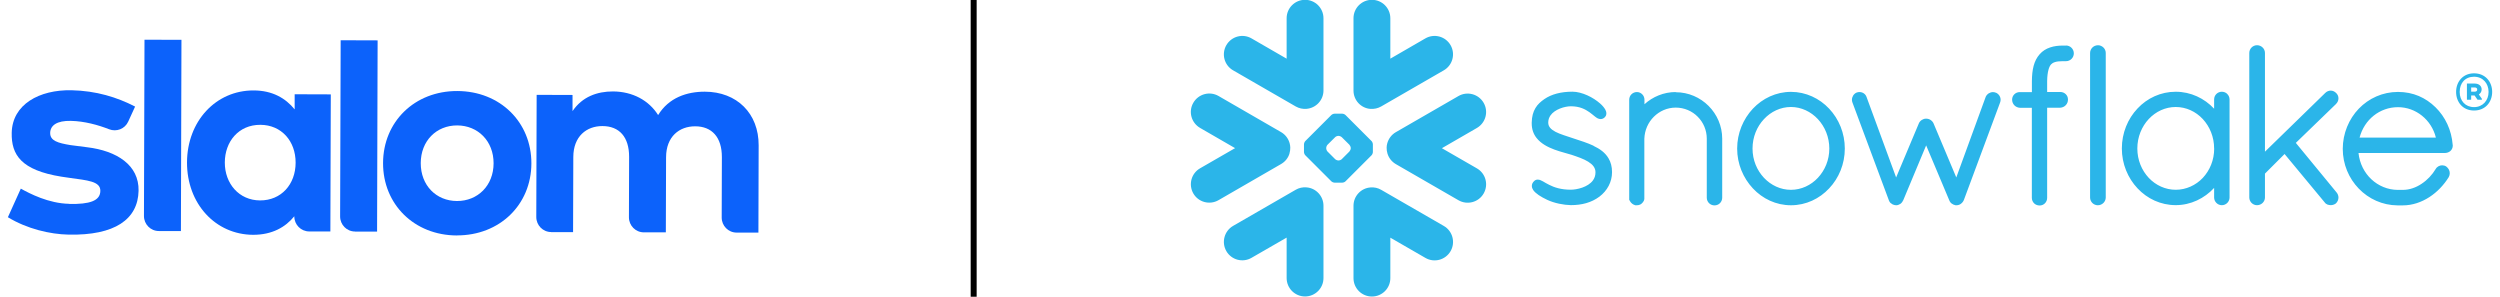 <?xml version="1.0" encoding="UTF-8"?><svg id="Layer_1" xmlns="http://www.w3.org/2000/svg" viewBox="0 0 418.01 49.61"><defs><style>.cls-1{fill:#0c62fb;}.cls-2{fill:#2bb5e9;fill-rule:evenodd;}</style></defs><g><path class="cls-1" d="M26.58,38.63h3.67l.09-31.97-6.18-.02-.09,29.48c0,1.38,1.11,2.51,2.49,2.51Z"/><path class="cls-1" d="M42.34,39.26c3.15,0,5.38-1.26,6.87-3.1v.03c0,1.38,1.11,2.5,2.49,2.51h3.54l.07-22.92-6.04-.02v2.53c-1.52-1.87-3.71-3.16-6.86-3.17-6.32-.02-11.12,5.15-11.14,12.04-.02,6.89,4.75,12.08,11.07,12.1Zm1.19-18.39c3.53,.01,5.91,2.72,5.9,6.34-.01,3.62-2.41,6.31-5.94,6.3s-5.91-2.83-5.9-6.34c.01-3.5,2.31-6.31,5.93-6.3Z"/><path class="cls-1" d="M59.37,38.72h3.68l.09-31.97-6.18-.02-.09,29.47c0,1.38,1.11,2.51,2.49,2.51Z"/><path class="cls-1" d="M76.39,39.36c7.15,.02,12.44-5.12,12.46-12.03,.02-6.91-5.24-12.09-12.39-12.11-7.12-.02-12.39,5.12-12.41,12.04-.02,6.91,5.22,12.09,12.34,12.11Zm.05-18.39c3.48,.01,6.1,2.62,6.09,6.34-.01,3.72-2.65,6.31-6.12,6.3-3.48-.01-6.07-2.62-6.06-6.34,.01-3.72,2.62-6.31,6.1-6.3Z"/><path class="cls-1" d="M92.15,38.81h3.67l.04-12.56c.01-3.46,2.22-5.18,4.87-5.17,2.82,0,4.47,1.83,4.46,5.15l-.03,10.11c0,1.38,1.11,2.51,2.5,2.51h3.67l.04-12.56c.01-3.46,2.22-5.18,4.87-5.17,2.79,0,4.47,1.83,4.46,5.15l-.03,10.11c0,1.38,1.11,2.51,2.49,2.51h3.65l.04-14.59c.02-5.32-3.62-8.96-9.01-8.97-3.01,0-6.01,1-7.8,3.91-1.53-2.44-4.25-3.94-7.56-3.95-2.6,0-5.11,.86-6.75,3.29v-2.7l-6-.02-.06,20.43c0,1.38,1.11,2.51,2.49,2.51Z"/><path class="cls-1" d="M11.57,34.08c-3.46-.07-6.59-1.71-8.09-2.54l-2.16,4.78c3.18,1.94,7.03,2.85,10.15,2.91,7.72,.16,11.6-2.55,11.7-7.33,.09-4.3-3.63-6.68-8.61-7.28l-2.79-.36c-2.08-.35-3.4-.71-3.38-2.04,.03-1.25,1.11-2.06,3.46-2.01,2.29,.05,4.58,.69,6.39,1.4,1.24,.49,2.65-.06,3.2-1.28l1.15-2.51c-3.02-1.56-6.49-2.64-10.63-2.73-5.39-.11-9.9,2.37-10,7.11-.08,3.7,1.59,6.26,8.31,7.34l1.36,.2c2.98,.42,5.19,.56,5.15,2.19-.03,1.66-1.8,2.24-5.21,2.17Z"/></g><rect x="162.3" width="1" height="49.61"/><path class="cls-2" d="M413.76,14.62h-.57v.71h.57c.27,0,.44-.12,.44-.35,0-.24-.16-.36-.44-.36Zm-1.28-.65h1.29c.71,0,1.17,.39,1.17,.99,0,.37-.19,.65-.47,.83l.51,.73v.15h-.73l-.49-.71h-.57v.71h-.71v-2.7Zm3.62,1.4c0-1.44-.96-2.54-2.43-2.54s-2.4,1.04-2.4,2.54,.96,2.54,2.4,2.54,2.43-1.09,2.43-2.54Zm.6,0c0,1.69-1.13,3.11-3.03,3.11s-3-1.43-3-3.11,1.12-3.11,3-3.11,3.03,1.41,3.03,3.11Zm-169.76,6.03l-5.85,3.38,5.85,3.37c1.48,.85,1.98,2.73,1.13,4.21-.85,1.47-2.74,1.97-4.21,1.12l-10.47-6.04c-.7-.41-1.18-1.04-1.4-1.76-.1-.33-.15-.67-.14-1,0-.24,.04-.48,.11-.73,.21-.75,.7-1.43,1.43-1.85l10.47-6.04c1.47-.85,3.36-.34,4.21,1.13,.85,1.47,.35,3.35-1.13,4.21Zm-5.53,16.38l-10.47-6.04c-.56-.33-1.19-.45-1.78-.4-1.6,.11-2.85,1.45-2.85,3.07v12.09c0,1.7,1.37,3.08,3.08,3.08s3.08-1.38,3.08-3.08v-6.76l5.86,3.38c1.47,.86,3.36,.35,4.21-1.12,.85-1.47,.35-3.37-1.13-4.22Zm-12.08-11.82l-4.35,4.35c-.12,.13-.36,.23-.55,.23h-1.28c-.18,0-.42-.1-.55-.23l-4.35-4.35c-.12-.12-.22-.37-.22-.54v-1.28c0-.18,.1-.42,.22-.55l4.35-4.35c.13-.13,.37-.23,.55-.23h1.28c.18,0,.42,.1,.55,.23l4.35,4.35c.12,.12,.22,.37,.22,.55v1.28c0,.17-.1,.42-.22,.54Zm-3.48-1.21c0-.18-.11-.42-.23-.55l-1.26-1.25c-.12-.12-.37-.23-.54-.23h-.05c-.18,0-.42,.1-.54,.23l-1.26,1.25c-.13,.13-.22,.37-.22,.55v.05c0,.17,.1,.42,.22,.54l1.26,1.26c.12,.12,.37,.23,.54,.23h.05c.18,0,.42-.1,.54-.23l1.26-1.26c.12-.13,.23-.37,.23-.54v-.05Zm-19.67-12.99l10.47,6.04c.56,.32,1.19,.45,1.79,.4,1.59-.12,2.85-1.45,2.85-3.07V3.05c0-1.7-1.38-3.08-3.08-3.08s-3.08,1.38-3.08,3.08v6.76l-5.87-3.39c-1.47-.85-3.35-.35-4.21,1.13-.85,1.48-.35,3.36,1.13,4.21Zm22.98,6.44c.6,.05,1.22-.08,1.78-.4l10.47-6.04c1.47-.85,1.98-2.73,1.13-4.21-.85-1.47-2.73-1.98-4.21-1.13l-5.86,3.39V3.05c0-1.7-1.38-3.08-3.08-3.08s-3.08,1.38-3.08,3.08V15.14c0,1.62,1.25,2.96,2.85,3.07Zm-10.72,13.13c-.6-.05-1.23,.07-1.79,.4l-10.47,6.04c-1.47,.85-1.98,2.74-1.13,4.22,.85,1.47,2.73,1.98,4.21,1.12l5.87-3.38v6.76c0,1.7,1.38,3.08,3.08,3.08s3.08-1.38,3.08-3.08v-12.09c0-1.62-1.26-2.96-2.85-3.07Zm-2.84-5.66c.1-.33,.15-.67,.14-1-.01-.24-.04-.48-.11-.73-.21-.75-.7-1.43-1.43-1.85l-10.46-6.04c-1.48-.85-3.36-.34-4.21,1.13-.86,1.47-.35,3.35,1.13,4.21l5.85,3.38-5.85,3.37c-1.48,.85-1.98,2.73-1.13,4.21,.85,1.47,2.73,1.97,4.21,1.12l10.46-6.04c.71-.41,1.19-1.04,1.41-1.76ZM345.44,7.62h-.29s-.07,0-.11,0c-.04,0-.07,0-.11,0-.74,0-1.46,.08-2.14,.31-.66,.22-1.28,.59-1.75,1.14h0c-.49,.55-.81,1.2-1.01,1.94-.2,.75-.28,1.59-.29,2.54v1.85h-2.04c-.71,0-1.27,.57-1.27,1.25,0,.37,.14,.71,.37,.95,.23,.24,.56,.4,.91,.42h2.02v15.07c0,.35,.15,.68,.38,.91,.24,.23,.57,.36,.93,.36,.69,0,1.25-.56,1.25-1.28v-15.07h2.19c.35-.02,.68-.17,.91-.41,.24-.24,.38-.57,.38-.94v-.05c0-.68-.57-1.23-1.28-1.23h-2.2v-1.84c.01-.81,.1-1.42,.22-1.87,.12-.45,.28-.73,.43-.9,.14-.15,.33-.28,.63-.38,.3-.1,.72-.16,1.29-.16h.07s.07,0,.1,0c.04,0,.08,0,.12,0h.29c.73,0,1.31-.59,1.31-1.31s-.59-1.31-1.31-1.31Zm45.16,9.75c.26-.25,.4-.59,.4-.93s-.14-.66-.4-.9h0s0,0,0,0h0c-.25-.25-.57-.39-.9-.39s-.66,.14-.91,.39l-10.08,9.82V8.85c0-.71-.6-1.29-1.33-1.29-.35,0-.68,.15-.91,.38-.23,.23-.38,.56-.38,.91v24.17c0,.35,.15,.68,.38,.91,.23,.23,.55,.38,.91,.38,.73,0,1.33-.58,1.33-1.29v-3.99l3.28-3.28,6.69,8.07c.13,.19,.3,.31,.47,.38,.19,.07,.38,.1,.55,.1,.23,0,.56-.05,.84-.27h.02l.02-.03c.27-.26,.42-.62,.42-.97,0-.3-.11-.61-.32-.86h0l-6.81-8.28,6.74-6.52h0Zm-18.2-1.66c.24,.23,.39,.56,.39,.92v16.39c0,.35-.15,.68-.38,.91-.23,.23-.55,.38-.91,.38s-.68-.15-.91-.38c-.23-.23-.38-.55-.38-.91v-1.6c-1.62,1.75-3.9,2.88-6.42,2.88s-4.77-1.08-6.39-2.81c-1.62-1.72-2.62-4.09-2.62-6.67s.99-4.96,2.62-6.68c1.62-1.73,3.88-2.8,6.39-2.8s4.8,1.1,6.42,2.84v-1.56c0-.36,.15-.69,.39-.92,.24-.23,.56-.36,.9-.36s.67,.13,.9,.36Zm-2.19,9.12c0-1.94-.73-3.67-1.9-4.93-1.17-1.25-2.77-2.01-4.52-2.01-1.74,0-3.34,.76-4.51,2.01-1.17,1.25-1.91,2.99-1.91,4.93s.74,3.66,1.91,4.91c1.17,1.24,2.78,1.99,4.51,1.99s3.36-.75,4.53-1.99c1.17-1.25,1.9-2.97,1.9-4.91Zm-103.76-.46c-1.04-.49-2.22-.85-3.4-1.24-1.08-.37-2.18-.68-2.97-1.09-.39-.21-.7-.43-.9-.68-.2-.25-.3-.5-.31-.85,0-.48,.14-.86,.37-1.2,.35-.51,.94-.9,1.59-1.16,.64-.26,1.33-.38,1.83-.38,1.46,0,2.39,.49,3.1,.99,.35,.25,.65,.51,.93,.73,.14,.11,.28,.21,.43,.29,.15,.07,.32,.13,.51,.13,.12,0,.24-.02,.35-.07,.12-.05,.22-.11,.31-.2,.09-.09,.18-.2,.23-.31,.05-.12,.07-.25,.07-.37,0-.23-.07-.44-.18-.64-.2-.35-.49-.69-.88-1.03-.57-.5-1.32-.99-2.12-1.35-.81-.36-1.68-.61-2.5-.61-1.91,0-3.51,.43-4.67,1.23-.61,.42-1.14,.88-1.51,1.51-.38,.63-.6,1.41-.62,2.43,0,.05,0,.09,0,.14,0,.99,.31,1.8,.81,2.43,.76,.96,1.88,1.53,2.98,1.94,1.1,.41,2.2,.65,2.89,.88,.98,.33,2.02,.68,2.77,1.15,.38,.24,.68,.49,.89,.78,.2,.29,.32,.59,.32,.97v.03c0,.55-.16,.98-.43,1.35-.4,.55-1.07,.95-1.78,1.2-.71,.25-1.44,.35-1.92,.35-1.67,0-2.79-.4-3.6-.81-.41-.2-.74-.4-1.03-.57-.15-.08-.29-.16-.43-.21-.14-.06-.29-.1-.47-.1-.1,0-.22,.02-.32,.06-.11,.05-.2,.11-.28,.19-.11,.11-.21,.23-.28,.37-.07,.14-.1,.29-.1,.44,0,.25,.09,.48,.23,.69,.21,.3,.52,.57,.91,.84,.4,.27,.87,.53,1.42,.79,1.21,.57,2.77,.87,3.96,.89h0c1.84,0,3.43-.42,4.77-1.41h0c1.31-.99,2.12-2.45,2.12-4.11,0-.91-.21-1.68-.59-2.31-.56-.96-1.47-1.59-2.51-2.08ZM350.76,7.57c-.35,0-.68,.15-.91,.38-.23,.23-.38,.56-.38,.91v24.17c0,.35,.15,.68,.38,.91,.23,.23,.56,.38,.91,.38,.73,0,1.32-.58,1.33-1.29V8.85c0-.71-.6-1.29-1.33-1.29Zm59.35,16.66v.13c0,.36-.16,.68-.4,.89-.24,.21-.55,.32-.89,.33h-14.47c.37,3.53,3.19,6.14,6.55,6.17h.85c1.11,0,2.2-.38,3.15-1.02,.96-.63,1.78-1.51,2.36-2.48,.12-.21,.29-.36,.48-.46,.19-.1,.4-.15,.6-.15,.23,0,.46,.06,.65,.18h.01l.02,.02c.36,.27,.59,.67,.59,1.12,0,.23-.06,.46-.18,.67h0c-.81,1.3-1.91,2.47-3.22,3.32-1.31,.85-2.83,1.39-4.46,1.39h-.87c-2.54-.02-4.83-1.09-6.49-2.81-1.65-1.71-2.67-4.06-2.67-6.64s1.03-5.01,2.69-6.73c1.66-1.72,3.98-2.79,6.54-2.79s4.64,.97,6.27,2.56c1.63,1.59,2.69,3.8,2.88,6.29v.02Zm-2.82-1.22c-.73-2.98-3.35-5.09-6.33-5.09-3.06,0-5.63,2.07-6.43,5.09h12.76Zm-127.09-7.62c-2.02,0-3.86,.79-5.24,2.04v-.75c0-.35-.13-.67-.36-.9-.22-.23-.54-.39-.9-.39s-.7,.15-.93,.39c-.23,.23-.36,.56-.36,.91v16.73l.05,.05h0c.01,.06,.05,.12,.09,.18,.18,.31,.46,.54,.82,.65l.05,.02h.28c.19,0,.37-.04,.55-.12,.15-.07,.29-.19,.4-.33h0s.02-.03,.03-.04c0,0,.01,0,.02-.01,.07-.09,.13-.18,.16-.26,.04-.1,.06-.2,.08-.27v-10.09c.05-1.44,.64-2.74,1.59-3.68,.94-.94,2.23-1.53,3.66-1.53s2.75,.58,3.68,1.53c.94,.94,1.51,2.24,1.51,3.67v9.87c0,.36,.15,.69,.39,.92,.24,.23,.56,.36,.9,.36s.67-.13,.9-.36c.24-.23,.39-.56,.39-.92v-9.87c0-4.26-3.48-7.77-7.78-7.77Zm25.64,2.78c1.63,1.73,2.62,4.1,2.62,6.67,0,2.57-.99,4.94-2.62,6.66-1.62,1.73-3.87,2.82-6.38,2.82s-4.75-1.09-6.37-2.82c-1.62-1.73-2.63-4.09-2.63-6.66s1.01-4.94,2.63-6.67c1.62-1.72,3.88-2.81,6.37-2.81s4.77,1.09,6.38,2.81Zm.03,6.67c0-1.92-.74-3.66-1.91-4.92-1.18-1.26-2.78-2.03-4.51-2.03s-3.34,.77-4.51,2.03c-1.18,1.26-1.91,2.99-1.91,4.92s.74,3.64,1.91,4.89c1.18,1.25,2.78,2.01,4.51,2.01s3.34-.76,4.51-2.01c1.17-1.25,1.91-2.97,1.91-4.89Zm27.84-9.34h-.01c-.15-.07-.31-.1-.47-.1-.25,0-.49,.08-.71,.21-.21,.14-.4,.34-.5,.58h0l-4.92,13.48-3.8-9.03h0c-.11-.26-.3-.45-.51-.59-.22-.14-.47-.21-.74-.21s-.5,.08-.71,.21c-.21,.14-.4,.33-.5,.58h0l-3.8,9.04-4.95-13.47h0c-.09-.26-.26-.46-.47-.6-.21-.14-.46-.21-.72-.21-.16,0-.33,.03-.49,.1h-.01c-.46,.22-.74,.68-.75,1.19,0,.16,.03,.32,.09,.47h0l6.09,16.35h0c.05,.13,.11,.25,.21,.37,.07,.08,.18,.16,.28,.21,.02,.02,.05,.05,.1,.08,.05,.03,.12,.05,.18,.07,.11,.04,.25,.09,.45,.09,.25,0,.47-.09,.68-.22,.19-.13,.36-.32,.46-.57h.02l3.85-9.22,3.86,9.17h0c.09,.24,.24,.44,.43,.57,.19,.14,.41,.23,.63,.27h.16c.15,0,.3-.03,.43-.08,.13-.05,.24-.12,.33-.19,.21-.16,.37-.37,.47-.62h0l6.05-16.28c.06-.16,.09-.31,.09-.47,0-.5-.3-.97-.78-1.18Z"/></svg>